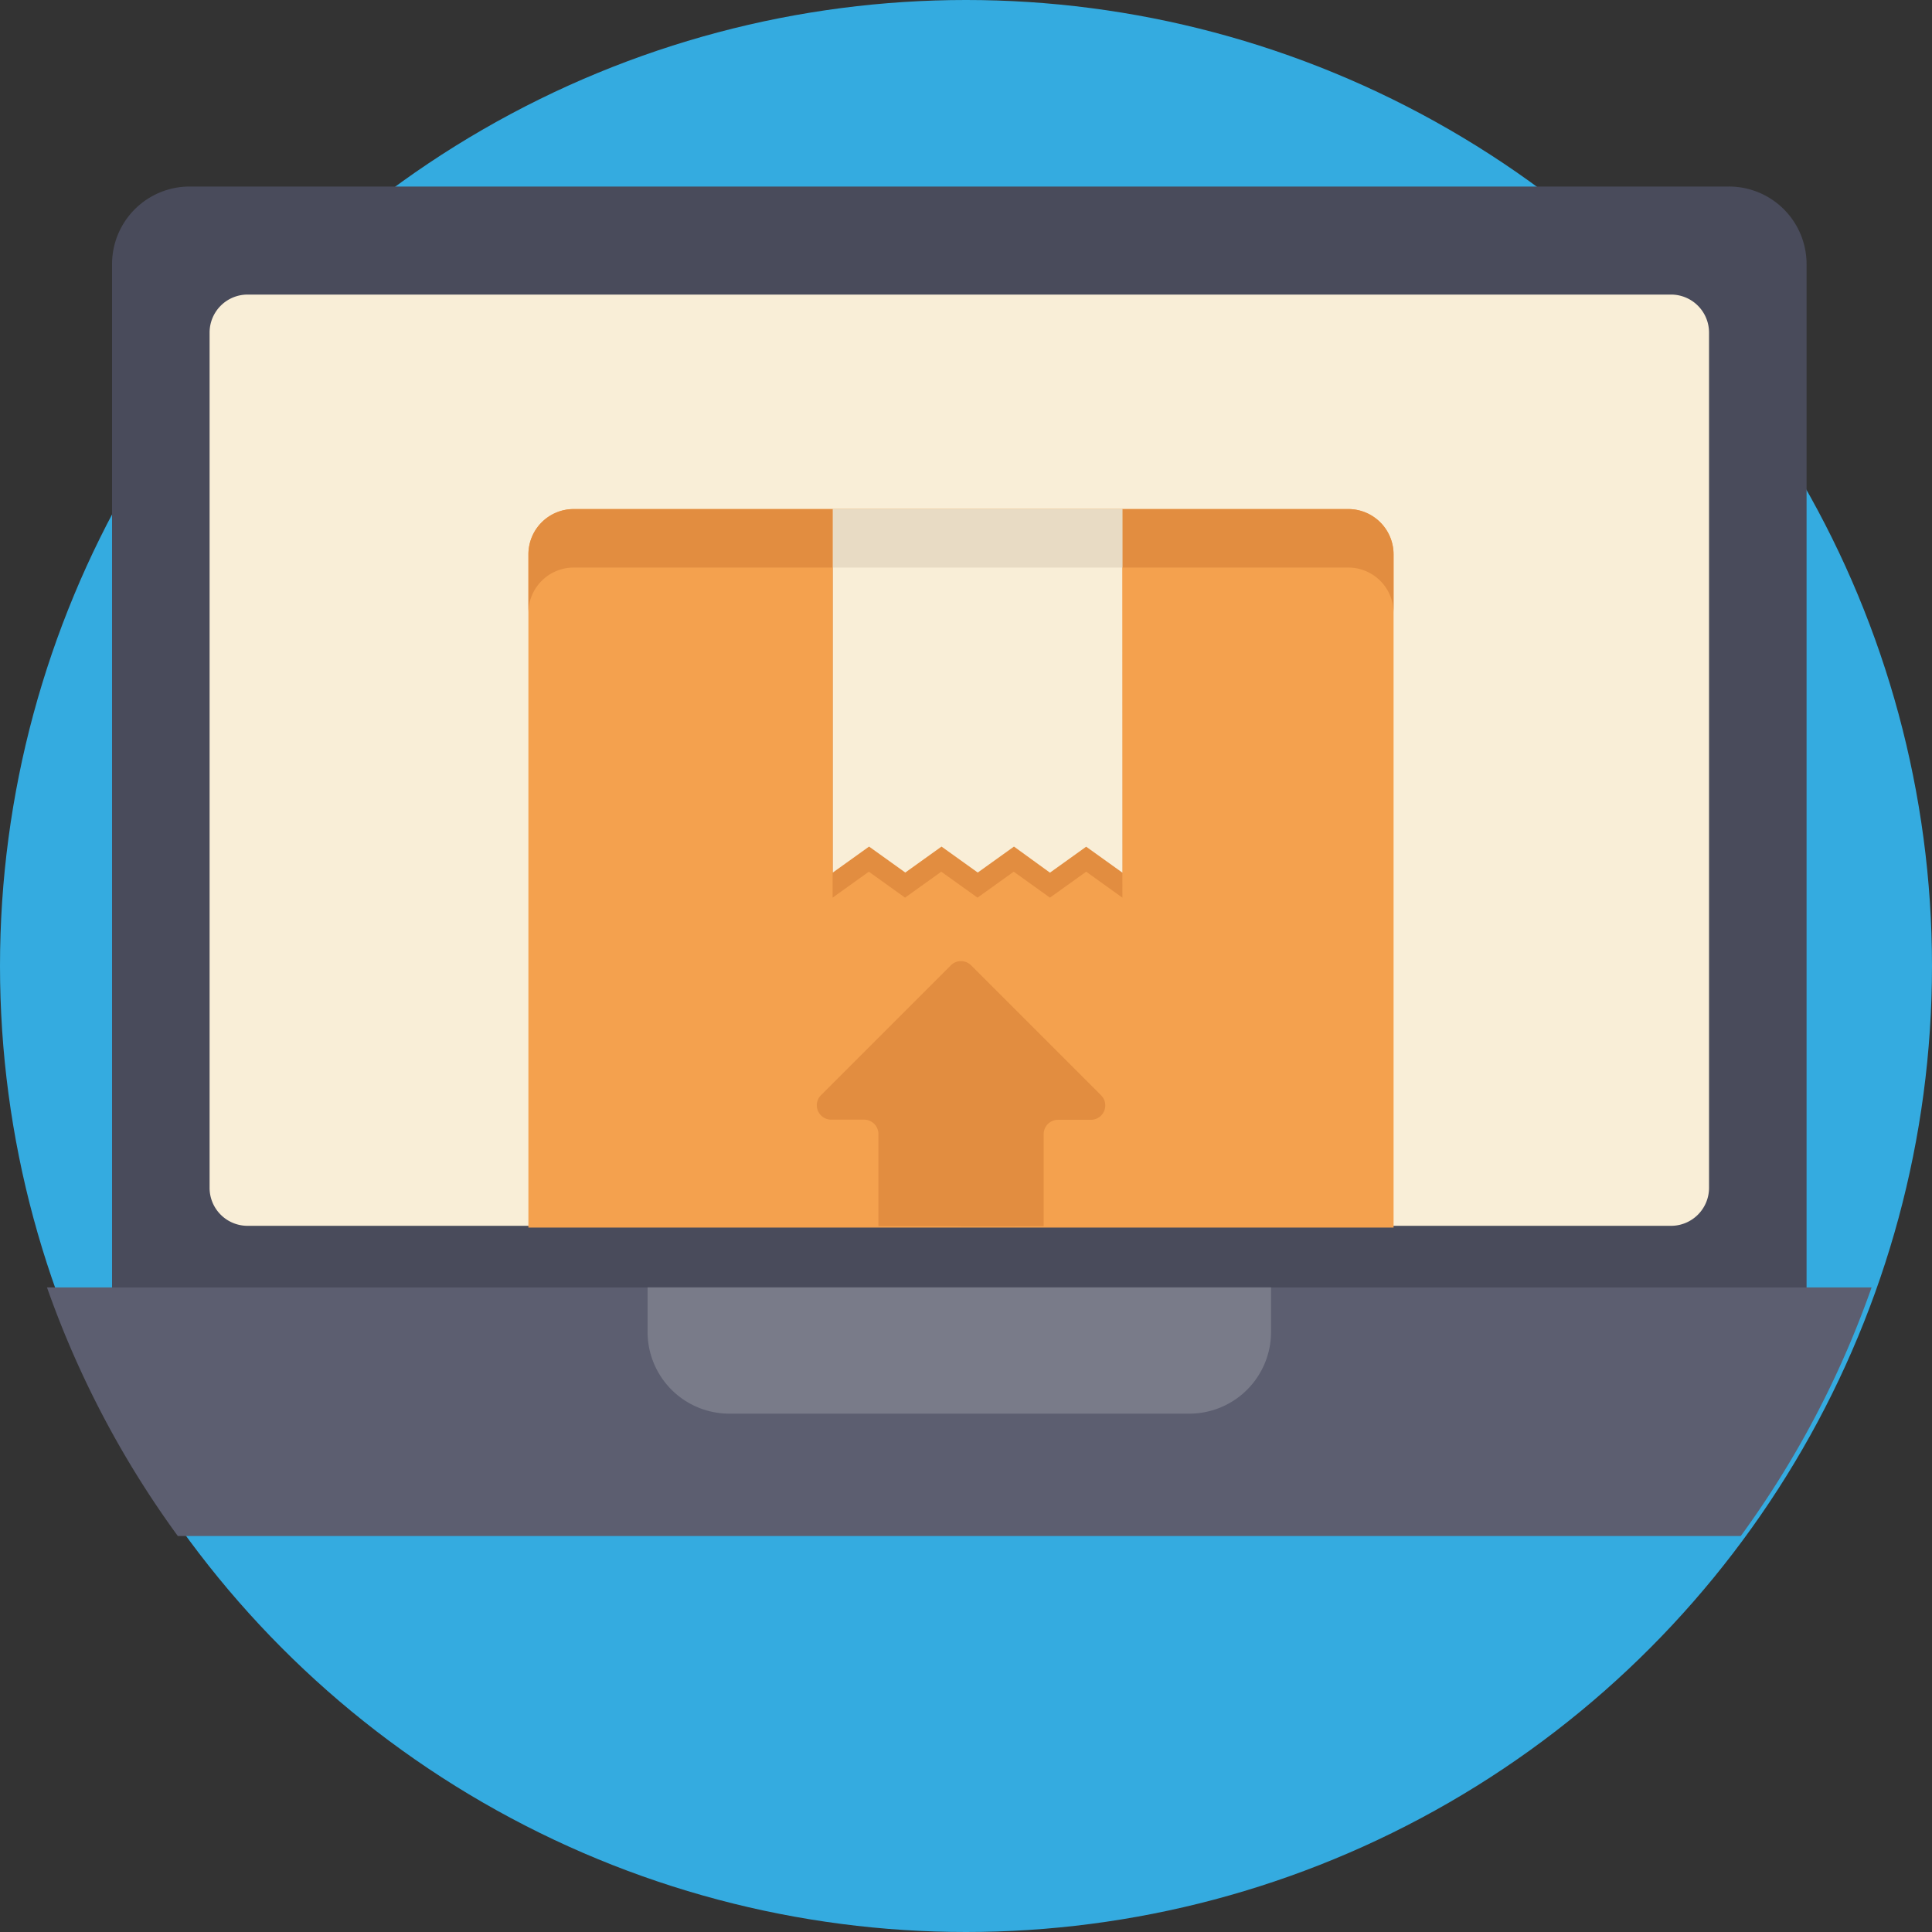 <svg xmlns="http://www.w3.org/2000/svg" width="64" height="64" viewBox="0 0 64 64">
  <rect x="0" y="0" width="64" height="64" fill="#333333" stroke="none"/>
  <g id="Group_4342" data-name="Group 4342" transform="translate(-319 -300)">
    <g id="Group_4097" data-name="Group 4097" transform="translate(291 272)">
      <g id="Group_4069" data-name="Group 4069" transform="translate(-1075 -226)">
        <circle id="Ellipse_277" data-name="Ellipse 277" cx="32" cy="32" r="32" transform="translate(1103 254)" fill="#34abe0"/>
        <path id="Path_6461" data-name="Path 6461" d="M87.773,51.964V87.4H31.64V51.964a2.571,2.571,0,0,1,2.571-2.571H85.2A2.571,2.571,0,0,1,87.773,51.964Z" transform="translate(1075.072 210.786)" fill="#494b5b"/>
        <path id="Path_6462" data-name="Path 6462" d="M74.861,340.919a31.9,31.9,0,0,1-4.334,8.235H18.753a31.9,31.9,0,0,1-4.334-8.235Z" transform="translate(1090.138 -44.271)" fill="#5c5e70"/>
        <path id="Path_6463" data-name="Path 6463" d="M107.144,79.26V107.59a1.259,1.259,0,0,1-1.259,1.259H58.732a1.258,1.258,0,0,1-1.259-1.259V79.26A1.259,1.259,0,0,1,58.732,78h47.153A1.259,1.259,0,0,1,107.144,79.26Z" transform="translate(1052.47 185.758)" fill="#f9eed7"/>
        <path id="Path_6464" data-name="Path 6464" d="M191.4,345.1H176.16a2.707,2.707,0,0,1-2.707-2.707v-1.476h20.653V342.4A2.707,2.707,0,0,1,191.4,345.1Z" transform="translate(950.999 -44.271)" fill="#797b89"/>
        <path id="Path_6465" data-name="Path 6465" d="M68.366,35.22v22.3H39.706V35.22a1.5,1.5,0,0,1,1.5-1.5H66.865A1.5,1.5,0,0,1,68.366,35.22Z" transform="translate(1080.798 237.144)" fill="#f4a14e"/>
        <path id="Path_6466" data-name="Path 6466" d="M66.865,33.719H41.207a1.5,1.5,0,0,0-1.5,1.5v1.938a1.5,1.5,0,0,1,1.5-1.5H66.865a1.5,1.5,0,0,1,1.5,1.5V35.22A1.5,1.5,0,0,0,66.865,33.719Z" transform="translate(1080.798 237.144)" fill="#e28d40"/>
        <path id="Path_6467" data-name="Path 6467" d="M201.592,58.3l-1.2-.86-1.2.86-1.2-.86-1.2.86-1.2-.86-1.2.86-1.2-.86-1.2.86V46.258h9.587Z" transform="translate(938.589 225.436)" fill="#e28d40"/>
        <path id="Path_6468" data-name="Path 6468" d="M201.592,45.764l-1.2-.86-1.2.86L198,44.9l-1.2.86-1.2-.86-1.2.86-1.2-.86-1.2.86V33.719h9.587Z" transform="translate(938.589 237.144)" fill="#f9eed7"/>
        <path id="Path_6469" data-name="Path 6469" d="M188.31,257.907l-4.3,4.3a.476.476,0,0,0,.336.812h1.09a.476.476,0,0,1,.476.476v3.052c5.486-.006,0,.02,5.474,0V263.5a.476.476,0,0,1,.476-.476h1.09a.476.476,0,0,0,.336-.812l-4.3-4.3A.476.476,0,0,0,188.31,257.907Z" transform="translate(946.187 28.071)" fill="#e28d40"/>
        <rect id="Rectangle_1895" data-name="Rectangle 1895" width="9.587" height="1.938" transform="translate(1130.594 270.863)" fill="#e8dbc4"/>
      </g>
    </g>
  </g>
</svg>
